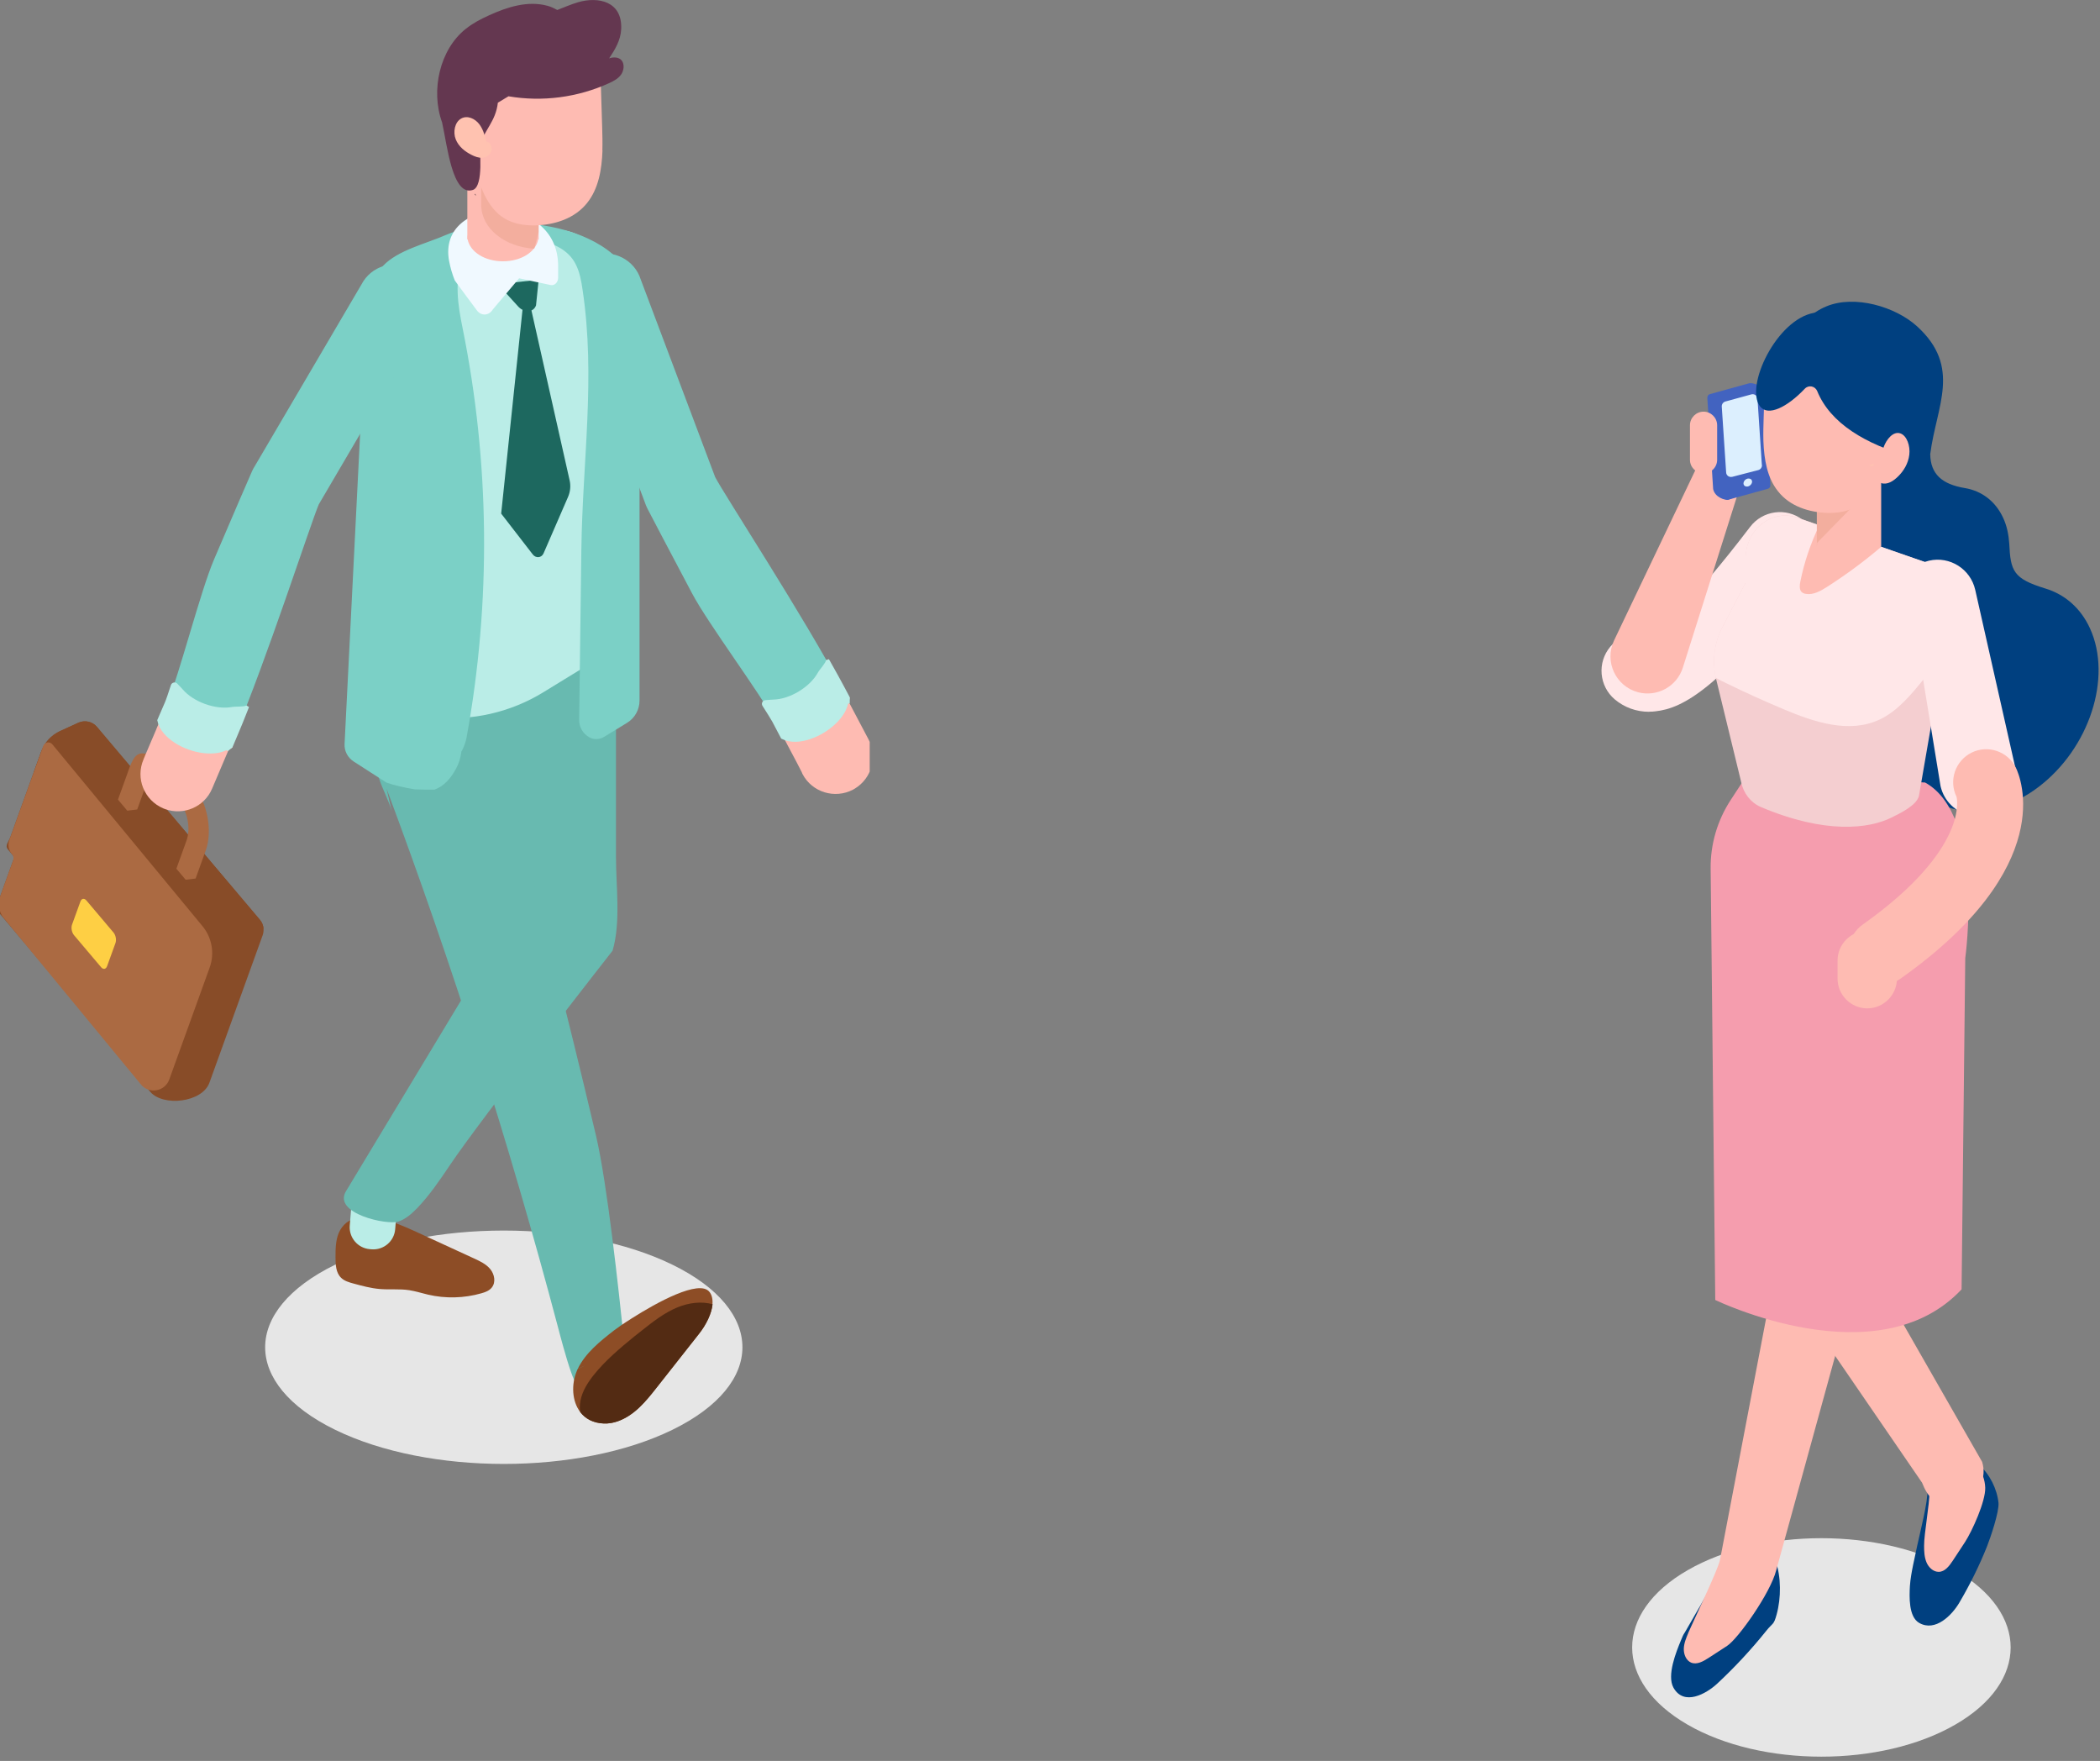 <svg width="198" height="166" viewBox="0 0 198 166" fill="none" xmlns="http://www.w3.org/2000/svg">
<rect x="0" y="0" width="198" height="166" fill="#808080" stroke="none"/>
<path d="M63.41 134.776C54.623 139.075 40.377 139.075 31.59 134.776C22.803 130.478 22.803 123.522 31.59 119.224C40.377 114.925 54.623 114.925 63.41 119.224C72.197 123.522 72.197 130.478 63.41 134.776Z" fill="#E6E6E6"/>
<path d="M184.349 162.577C177.38 166.601 166.085 166.601 159.116 162.577C152.147 158.553 152.147 152.031 159.116 148.018C166.085 143.994 177.38 143.994 184.349 148.018C191.318 152.042 191.318 158.564 184.349 162.577Z" fill="#E6E6E6"/>
<g clip-path="url(#clip0_6122_4122)">
<path d="M51.217 77.336L57.849 61.199L33.459 64.334L41.071 78.336L51.217 77.336Z" fill="#68BAB0"/>
<path d="M33.719 114.882C32.937 114.861 32.259 115.487 31.947 116.205C31.644 116.924 31.634 117.726 31.634 118.518C31.634 119.206 31.665 119.966 32.155 120.446C32.468 120.758 32.916 120.883 33.344 120.998C34.147 121.216 34.95 121.435 35.784 121.508C36.722 121.592 37.671 121.477 38.599 121.623C39.194 121.717 39.767 121.904 40.351 122.039C41.999 122.425 43.751 122.383 45.388 121.914C45.753 121.81 46.128 121.675 46.368 121.373C46.764 120.883 46.629 120.133 46.232 119.643C45.836 119.154 45.242 118.883 44.679 118.622C42.968 117.831 41.248 117.049 39.538 116.257C37.859 115.487 36.118 114.695 34.261 114.653C33.667 114.643 32.895 114.903 32.948 115.497L33.74 114.882H33.719Z" fill="#8D4D26"/>
<path d="M35.487 110.175L35.654 110.188C36.787 110.281 37.636 111.28 37.544 112.412L37.26 115.88C37.167 117.012 36.167 117.86 35.034 117.768L34.868 117.754C33.735 117.662 32.886 116.662 32.978 115.531L33.262 112.063C33.354 110.931 34.355 110.082 35.487 110.175Z" fill="#BAEDE7"/>
<path d="M48.912 50.603L48.412 50.77C48.589 52.395 48.756 54.02 48.86 55.656C49.069 58.969 48.745 62.261 48.464 65.564C48.276 67.699 48.109 69.97 47.796 72.221L47.88 72.189L46.399 89.452C46.399 89.452 32.624 112.278 32.624 112.288C31.342 114.403 36.503 115.507 37.556 115.153C38.245 114.924 38.808 114.424 39.319 113.903C40.508 112.663 41.477 111.236 42.437 109.809C45.304 105.527 57.755 89.619 57.755 89.619C58.547 86.962 58.078 83.555 58.078 80.784V55.468L48.922 50.624L48.912 50.603Z" fill="#68BAB0"/>
<path d="M36.911 76.388C36.368 74.481 34.638 72.231 36.097 70.887C36.796 70.241 37.88 70.304 38.819 70.408C41.05 70.647 43.272 70.897 45.503 71.137C46.108 71.2 46.754 71.293 47.213 71.7C47.651 72.096 47.818 72.71 47.953 73.294C51.03 86.379 53.105 93.953 56.191 107.038C57.265 111.601 58.339 121.696 58.83 126.353C58.955 127.551 60.008 128.884 59.226 129.801C58.131 131.093 54.7 127.894 54.711 129.582C54.711 133.124 53.021 126.686 52.594 125.05C48.047 107.892 42.656 90.952 36.441 74.325L36.921 76.409L36.911 76.388Z" fill="#68BAB0"/>
<path d="M54.409 129.062C54.409 129.062 54.461 129.03 54.493 129.02C54.493 129.02 54.493 129.02 54.493 129.009L54.398 129.062H54.409Z" fill="#084FAB"/>
<path d="M67.182 122.956C67.099 123.821 66.588 124.873 65.92 125.717C64.586 127.415 63.24 129.114 61.906 130.812C60.905 132.083 59.852 133.395 58.277 133.968C57.849 134.125 57.38 134.208 56.922 134.187C55.91 134.145 55.18 133.729 54.711 133.114C53.918 132.083 53.856 130.489 54.388 129.228C54.408 129.166 54.45 129.093 54.481 129.03C54.805 128.895 55.024 128.791 55.159 128.728C54.898 128.843 54.481 129.02 54.481 129.02C55.211 127.53 56.567 126.447 57.891 125.415C58.162 125.207 58.767 124.78 59.56 124.28C61.937 122.769 65.91 120.592 66.88 121.769C67.13 122.071 67.213 122.488 67.172 122.956H67.182Z" fill="#8D4D26"/>
<path d="M79.746 65.699C79.746 65.699 79.778 65.678 79.788 65.668C79.892 65.876 79.997 66.074 80.111 66.272C79.861 65.803 79.611 65.324 79.35 64.835C75.836 58.188 68.318 46.676 67.431 44.978L60.414 26.35C59.83 24.496 57.849 23.475 55.992 24.058C54.147 24.652 53.114 26.621 53.699 28.476L60.81 47.384C60.873 47.561 60.946 47.749 61.029 47.916C61.321 48.489 63.135 51.937 65.242 55.917C66.775 58.813 71.665 65.335 73.021 67.908C73.313 68.45 73.584 68.97 73.834 69.45C74.136 69.606 74.522 69.7 74.992 69.689C76.65 69.658 78.631 68.45 79.434 67.001C79.694 66.522 79.799 66.085 79.757 65.71L79.746 65.699Z" fill="#7BD0C6"/>
<path d="M80.111 65.731C80.153 66.106 79.694 66.522 79.434 66.991C78.631 68.439 76.649 69.637 74.991 69.679C74.522 69.679 74.136 69.606 73.834 69.439C73.969 69.7 74.105 69.95 74.23 70.189C74.23 70.21 74.251 70.231 74.261 70.252C74.585 70.867 74.866 71.398 75.096 71.825C75.148 71.919 75.19 72.002 75.231 72.085C75.294 72.2 75.346 72.294 75.388 72.388C75.419 72.44 75.44 72.481 75.461 72.534C75.481 72.565 75.492 72.596 75.502 72.617C75.513 72.638 75.523 72.659 75.534 72.679C75.544 72.7 75.555 72.731 75.575 72.752C75.586 72.773 75.596 72.804 75.607 72.825C75.617 72.846 75.627 72.867 75.638 72.888C75.638 72.888 75.638 72.898 75.638 72.909C75.648 72.94 75.669 72.961 75.669 72.971C76.576 74.69 78.704 75.336 80.424 74.44C80.487 74.409 80.549 74.367 80.602 74.336C82.186 73.377 82.76 71.335 81.884 69.689C81.571 69.085 81.227 68.439 80.862 67.752C80.518 67.095 80.143 66.397 79.767 65.678C79.757 65.689 80.101 65.731 80.091 65.741L80.111 65.731Z" fill="#FEBBB2"/>
<path d="M78.151 62.136L78.255 62.313C78.777 63.23 79.204 64.011 79.58 64.71L80.122 65.73V66.272L79.955 66.356C79.903 66.606 79.799 66.856 79.663 67.116C79.246 67.877 78.506 68.564 77.671 69.075C76.827 69.585 75.878 69.908 75.012 69.929C74.512 69.929 74.084 69.846 73.73 69.658L73.657 69.627L72.812 68.022C72.698 67.804 72.312 67.199 71.895 66.543C71.749 66.314 71.895 66.022 72.166 66.001C72.478 65.981 72.76 65.949 72.896 65.949C74.47 65.918 76.368 64.772 77.119 63.397C77.286 63.095 77.849 62.511 77.88 62.23C77.911 62.22 77.943 62.209 77.974 62.199L78.162 62.136H78.151Z" fill="#BAEDE7"/>
<path d="M58.798 29.351V59.511C58.798 60.198 58.443 60.844 57.849 61.199L51.238 65.251C48.099 67.178 44.46 67.981 40.862 67.616C39.601 67.481 38.349 67.21 37.13 66.782L33.459 64.334L35.451 31.267C35.503 29.861 36.055 28.548 37.004 27.548C37.359 27.152 37.776 26.819 38.245 26.538L40.623 25.038L41.29 24.621C43.094 23.36 46.577 22.068 49.715 21.693C50.341 21.61 50.935 21.568 51.499 21.568C52.76 21.568 53.876 21.766 54.689 22.245C57.223 23.715 58.788 26.423 58.788 29.351H58.798Z" fill="#BAEDE7"/>
<g opacity="0.59">
<path d="M35.451 31.268C35.461 30.924 35.503 30.59 35.576 30.267C36.91 29.132 38.214 28.049 39.392 29.403C40.216 30.351 40.769 32.549 41.29 33.685C41.269 33.737 41.259 33.789 41.238 33.841C40.675 35.466 39.882 38.154 40.331 39.8C40.654 40.977 41.561 41.936 41.801 43.134C42.301 45.676 39.611 52.02 39.872 54.604C40.018 56.073 41.092 57.271 41.77 58.573C43.198 61.428 42.625 64.907 40.862 67.616C39.601 67.481 38.349 67.21 37.13 66.783L33.459 64.334L35.451 31.268Z" fill="#8DC0EF"/>
</g>
<path d="M34.449 31.247C34.449 31.142 34.47 31.028 34.48 30.924H34.407C34.407 30.924 34.449 29.09 34.449 29.08C34.512 27.569 35.106 26.131 36.128 25.048C37.505 23.59 40.143 22.975 41.957 22.183C48.026 19.526 60.299 21.245 60.299 29.34V66.032C60.299 66.897 59.851 67.699 59.11 68.147L56.962 69.46C56.535 69.72 55.982 69.752 55.544 69.491C54.95 69.147 54.595 68.533 54.606 67.845C54.679 62.501 54.752 57.146 54.814 51.801C54.919 43.529 56.17 35.549 54.929 27.319C54.804 26.475 54.658 25.621 54.261 24.871C52.927 22.277 48.693 22.194 46.191 22.735C45.263 22.933 44.606 23.339 44.136 23.881L46.055 23.329C45.179 23.61 44.355 24.027 43.667 24.59C42.791 26.319 43.188 28.861 43.615 30.924C46.18 43.592 46.316 56.75 44.001 69.47C43.917 69.929 43.751 70.429 43.5 70.856C43.438 71.408 43.271 71.95 43.01 72.439C42.478 73.429 41.832 74.117 40.966 74.44C40.351 74.44 39.726 74.44 39.11 74.409C38.161 74.252 37.192 74.044 36.441 73.773L33.344 71.783C32.781 71.419 32.447 70.783 32.489 70.116C32.812 63.824 34.439 31.247 34.439 31.236L34.449 31.247Z" fill="#7BD0C6"/>
<path d="M49.277 29.184L49.986 28.726L53.719 45.332C53.823 45.842 53.761 46.374 53.563 46.832L51.248 52.166C51.06 52.593 50.528 52.645 50.236 52.27L47.254 48.416L49.266 29.194L49.277 29.184Z" fill="#1D685F"/>
<path d="M50.789 26.361L50.539 28.788C50.289 29.486 49.392 29.517 48.818 28.851L46.941 26.788L50.789 26.371V26.361Z" fill="#1D685F"/>
<path d="M42.885 26.454C42.645 25.85 42.458 25.225 42.343 24.6C41.186 18.391 52.625 18.058 52.625 25.079V26.173C52.625 26.611 52.291 26.944 51.926 26.871L48.944 26.236L46.462 29.174C46.107 29.767 45.377 29.809 44.971 29.267C44.345 28.434 43.615 27.444 42.885 26.444V26.454Z" fill="#F0F9FF"/>
<path d="M46.421 14.309C46.421 14.309 46.4 14.319 46.389 14.33C46.379 14.277 46.379 14.224 46.379 14.172C46.379 14.224 46.389 14.267 46.432 14.298L46.421 14.309Z" fill="#715154"/>
<path d="M5.794 68.856C4.887 69.273 4.178 70.043 3.834 70.981L0.977 78.899C0.81 79.357 0.435 79.701 0.748 80.076L1.352 80.795L-0.16 84.983C-0.316 85.41 -0.233 85.879 0.059 86.223C0.059 86.223 14.126 102.871 14.157 102.912C15.357 104.34 19.069 103.944 19.747 102.058L24.762 88.171C24.835 87.963 24.866 87.744 24.846 87.535C24.825 87.244 24.71 86.942 24.512 86.712L9.142 68.522C8.714 68.012 7.995 67.856 7.39 68.127L5.805 68.856H5.794Z" fill="#884C28"/>
<path d="M3.907 70.783L3.188 72.784L19.256 88.15C19.945 88.806 20.956 89.015 21.853 88.671L24.846 87.535C24.825 87.244 24.71 86.942 24.512 86.712L9.142 68.522C8.714 68.012 7.995 67.856 7.39 68.127L5.607 68.939C4.825 69.304 4.209 69.96 3.917 70.773L3.907 70.783Z" fill="#884C28"/>
<path d="M1.123 80.514C0.81 80.149 0.716 79.638 0.883 79.18L4.084 70.314C4.209 69.96 4.678 69.866 4.929 70.158L19.058 87.264C19.986 88.358 20.257 89.869 19.767 91.213L15.961 101.756C15.554 102.892 14.063 103.162 13.292 102.235L0.309 86.483C-0.077 86.025 -0.233 85.181 -0.024 84.618L1.237 81.118C1.31 80.899 1.269 80.67 1.123 80.493V80.514Z" fill="#AB6A42"/>
<path d="M6.973 88.15L9.528 91.171C9.736 91.421 9.997 91.369 10.101 91.067L10.883 88.911C10.998 88.609 10.915 88.161 10.706 87.91L8.151 84.889C7.943 84.639 7.682 84.691 7.578 84.993L6.796 87.15C6.681 87.452 6.765 87.9 6.973 88.15Z" fill="#FECF44"/>
<path d="M12.072 72.731C12.489 71.564 12.812 70.877 13.657 71.044C14.356 70.71 15.69 71.117 16.431 72.002L18.339 74.252C19.569 75.711 20.049 78.368 19.402 80.159L18.443 82.816L17.505 82.931L16.629 81.889L17.588 79.232C17.984 78.138 17.692 76.523 16.942 75.638L15.033 73.388C14.835 73.148 14.627 72.992 14.408 72.908C14.199 73.065 14.022 73.304 13.897 73.648L12.937 76.305L11.999 76.419L11.123 75.377L12.082 72.721L12.072 72.731Z" fill="#AB6A42"/>
<path d="M21.707 70.158C21.707 70.158 21.738 70.158 21.759 70.168C21.665 70.377 21.582 70.585 21.488 70.794C21.696 70.304 21.915 69.804 22.124 69.293C25.075 62.386 29.308 49.291 30.059 47.541L40.132 30.372C41.206 28.747 40.758 26.569 39.131 25.506C37.505 24.444 35.325 24.881 34.261 26.507L24.032 43.925C23.928 44.082 23.834 44.259 23.761 44.426C23.5 45.009 21.957 48.582 20.184 52.729C18.891 55.74 16.9 63.647 15.753 66.314C15.513 66.876 15.283 67.418 15.065 67.918C15.127 68.252 15.304 68.606 15.607 68.97C16.67 70.231 18.86 71.023 20.487 70.731C21.019 70.637 21.425 70.429 21.696 70.158H21.707Z" fill="#7BD0C6"/>
<path d="M21.916 70.46C21.645 70.731 21.04 70.627 20.508 70.731C18.881 71.023 16.692 70.231 15.628 68.97C15.325 68.616 15.148 68.252 15.086 67.918C14.971 68.189 14.856 68.45 14.752 68.7C14.752 68.72 14.731 68.741 14.731 68.762C14.46 69.398 14.22 69.95 14.032 70.398C13.991 70.492 13.949 70.585 13.918 70.669C13.866 70.783 13.824 70.887 13.782 70.981C13.761 71.033 13.741 71.085 13.72 71.127C13.709 71.158 13.688 71.189 13.678 71.221C13.678 71.242 13.657 71.262 13.657 71.283C13.647 71.304 13.636 71.335 13.626 71.356C13.615 71.377 13.605 71.408 13.595 71.429C13.595 71.45 13.574 71.471 13.563 71.492C13.563 71.492 13.563 71.502 13.563 71.512C13.553 71.544 13.542 71.564 13.532 71.585C12.76 73.367 13.595 75.43 15.388 76.201C15.451 76.221 15.524 76.253 15.576 76.273C17.317 76.898 19.267 76.065 19.997 74.346C20.268 73.721 20.55 73.044 20.852 72.335C21.144 71.648 21.457 70.929 21.77 70.179C21.749 70.179 21.936 70.471 21.926 70.471L21.916 70.46Z" fill="#FEBBB2"/>
<path d="M23.47 66.668L23.397 66.856C23.011 67.835 22.677 68.668 22.364 69.387L21.916 70.45L21.499 70.793L21.332 70.721C21.103 70.835 20.842 70.918 20.56 70.971C19.705 71.117 18.704 70.992 17.776 70.658C16.848 70.325 15.993 69.783 15.44 69.127C15.117 68.741 14.919 68.356 14.846 67.96L14.825 67.887L15.545 66.22C15.649 65.991 15.878 65.314 16.118 64.574C16.202 64.324 16.525 64.251 16.713 64.439C16.932 64.668 17.13 64.876 17.213 64.97C18.225 66.168 20.31 66.928 21.864 66.647C22.198 66.585 23.011 66.647 23.24 66.501C23.271 66.512 23.292 66.533 23.324 66.553L23.491 66.658L23.47 66.668Z" fill="#BAEDE7"/>
<path d="M44.063 22.214V14.995C44.063 14.099 44.418 13.296 44.981 12.682C45.304 12.328 45.711 12.046 46.169 11.859C46.535 11.723 46.91 11.64 47.317 11.63C47.504 11.63 47.692 11.64 47.869 11.661C48.61 11.755 49.287 12.109 49.798 12.619C50.403 13.224 50.789 14.068 50.789 14.995V22.214V22.569H50.747C50.518 23.746 49.141 24.631 47.421 24.631C45.7 24.631 44.324 23.746 44.094 22.569H44.053V22.214H44.063Z" fill="#FEBBB2"/>
<g style="mix-blend-mode:multiply">
<path d="M50.393 23.444C47.598 23.298 45.377 21.516 45.377 19.349V12.411C45.992 12.213 46.66 12.119 47.369 12.119H47.556C47.692 12.119 47.817 12.13 47.953 12.151H48.067C48.38 12.203 48.693 12.307 48.974 12.463C49.11 12.515 49.225 12.599 49.339 12.682C49.392 12.724 49.444 12.765 49.496 12.797C49.631 12.911 49.746 13.036 49.861 13.161C50.424 13.807 50.778 14.693 50.778 15.682V21.881L50.382 23.423L50.393 23.444Z" fill="#EBA692" fill-opacity="0.6"/>
</g>
<path d="M67.181 122.956C67.098 123.821 66.587 124.873 65.919 125.717C64.585 127.415 63.239 129.114 61.905 130.812C60.904 132.083 59.85 133.395 58.276 133.968C57.848 134.125 57.379 134.208 56.92 134.187C55.909 134.145 55.179 133.729 54.71 133.114C54.689 132.979 54.668 132.833 54.668 132.676C54.668 131.77 55.043 130.937 55.565 130.176C55.7 129.978 55.836 129.791 55.982 129.614C57.077 128.249 58.422 127.113 59.788 125.999C60.017 125.821 60.247 125.634 60.486 125.446C61.55 124.603 62.645 123.738 63.907 123.227C64.939 122.811 66.128 122.644 67.191 122.946L67.181 122.956Z" fill="#532B13"/>
<path d="M56.806 14.172C56.743 15.984 56.43 17.787 55.367 19.12C54.188 20.61 52.301 21.193 50.497 21.245C49.506 21.266 48.484 21.131 47.598 20.61C45.94 19.62 45.169 17.485 44.741 15.463C44.595 14.693 44.47 13.922 44.428 13.14C44.397 12.255 44.449 11.359 44.689 10.505C45.2 8.661 46.472 7.139 48.005 6.181C49.538 5.223 51.289 4.785 53.041 4.587C53.896 4.483 54.803 4.462 55.575 4.889C56.086 5.17 56.482 5.712 56.597 6.306C56.649 6.514 56.649 6.744 56.618 6.952C56.67 8.608 56.722 10.244 56.774 11.9C56.795 12.64 56.816 13.401 56.795 14.161L56.806 14.172Z" fill="#FEBBB2"/>
<path d="M44.898 12.829C44.898 12.829 44.877 12.84 44.866 12.85C44.855 12.798 44.855 12.745 44.855 12.692C44.855 12.745 44.866 12.787 44.898 12.819V12.829Z" fill="#715154"/>
<path d="M44.898 12.828C44.898 12.828 44.971 12.775 45.012 12.755C45.116 12.692 45.273 12.65 45.346 12.755C45.398 12.828 45.315 12.911 45.252 12.921L45.513 13.192C45.262 13.265 44.981 13.088 44.898 12.828Z" fill="#715154"/>
<path d="M44.898 18.414C44.856 18.361 44.814 18.298 44.772 18.245C44.772 18.287 44.772 18.329 44.772 18.372L44.898 18.424V18.414Z" fill="#715154"/>
<path d="M58.62 5.702C58.338 5.358 57.796 5.368 57.431 5.504C57.973 4.691 58.515 3.816 58.568 2.764C58.703 0.107 56.388 -0.341 54.501 0.211C53.833 0.409 53.197 0.691 52.54 0.941C52.238 0.774 51.936 0.628 51.612 0.545C49.777 0.045 47.848 0.649 46.096 1.451C45.335 1.795 44.595 2.18 43.927 2.712C41.477 4.639 40.58 8.504 41.685 11.546C42.165 13.692 42.655 18.568 44.595 17.901C45.637 17.537 45.199 13.901 45.231 13.765C45.627 12.286 46.743 11.463 46.941 9.681L47.942 9.077C51.133 9.619 54.469 9.192 57.452 7.827C57.858 7.639 58.276 7.421 58.557 7.035C58.828 6.65 58.901 6.056 58.609 5.691L58.62 5.702Z" fill="#643750"/>
<path d="M45.846 13.348C46.211 13.369 46.451 13.848 46.336 14.224C46.221 14.599 45.856 14.838 45.502 14.87C45.147 14.901 44.782 14.765 44.459 14.599C43.833 14.286 43.239 13.817 42.968 13.13C42.697 12.442 42.874 11.505 43.489 11.171C44.073 10.848 44.803 11.181 45.21 11.734C45.617 12.286 45.773 13.005 45.929 13.692L45.867 13.348H45.846Z" fill="#FFC2B0"/>
</g>
<path d="M155.492 67.087C155.693 67.087 155.882 67.087 156.083 67.053C158.647 66.775 162.182 64.991 170.623 53.933C171.804 52.383 171.503 50.176 169.954 48.994C168.404 47.813 166.196 48.114 165.014 49.663C159.261 57.21 156.562 59.306 155.592 59.874C154.277 59.462 152.782 59.841 151.835 60.956C150.575 62.438 150.764 64.668 152.247 65.927C153.15 66.685 154.277 67.098 155.481 67.098L155.492 67.087Z" fill="#FFE7E8"/>
<path d="M164.2 45.439L158.67 62.929C158.112 64.702 156.261 65.727 154.455 65.259C152.337 64.702 151.244 62.361 152.181 60.377L160.175 43.633L164.189 45.45L164.2 45.439Z" fill="#FEBBB2"/>
<path d="M162.974 47.099L166.052 45.85C166.208 45.806 166.297 45.661 166.286 45.46V36.843C166.264 36.408 165.26 36.041 164.926 36.13L161.213 37.155C161.057 37.2 160.967 37.345 160.978 37.545L161.525 46.096C161.681 46.876 162.64 47.188 162.974 47.099Z" fill="#4263C0"/>
<path d="M162.975 47.099L166.688 46.073C166.845 46.029 166.934 45.884 166.923 45.683L166.376 37.133C166.343 36.698 165.897 36.263 165.562 36.364L161.849 37.389C161.693 37.434 161.604 37.579 161.615 37.779L162.162 46.33C162.195 46.764 162.641 47.199 162.975 47.099Z" fill="#4263C0"/>
<path d="M166.118 43.833L165.706 37.59C165.706 37.446 165.628 37.323 165.516 37.245C165.405 37.167 165.26 37.133 165.126 37.178L162.684 37.847C162.472 37.903 162.327 38.103 162.338 38.326L162.751 44.535C162.751 44.669 162.829 44.803 162.941 44.881C162.974 44.903 163.019 44.925 163.052 44.937C163.141 44.97 163.23 44.97 163.331 44.948L165.784 44.312C165.996 44.257 166.141 44.056 166.13 43.833H166.118Z" fill="#DCEFFE"/>
<path d="M165.17 45.538C165.092 45.738 164.869 45.895 164.657 45.861C164.445 45.839 164.334 45.649 164.412 45.438C164.49 45.226 164.713 45.081 164.925 45.114C165.136 45.136 165.248 45.326 165.17 45.538Z" fill="#DCEFFE"/>
<path d="M160.621 44.624C161.324 44.624 161.903 44.045 161.903 43.342V40.087C161.903 39.385 161.324 38.805 160.621 38.805C159.919 38.805 159.339 39.385 159.339 40.087V43.342C159.339 44.045 159.919 44.624 160.621 44.624Z" fill="#FEBBB2"/>
<path d="M160.251 151.461C159.85 152.153 159.448 152.844 159.058 153.535C158.668 154.237 158.813 153.847 158.5 154.605C158.032 155.731 157.14 157.938 157.787 159.097C158.768 160.836 160.853 159.699 161.935 158.685C163.551 157.18 165.101 155.519 166.54 153.724C167.153 152.955 167.231 153.223 167.51 152.197C168.379 149.042 167.476 144.316 164.298 145.018C163.139 145.275 162.548 146.222 162.124 147.504C161.656 148.931 160.976 150.213 160.251 151.473V151.461Z" fill="#004080"/>
<path d="M180.791 145.587C180.657 146.233 180.512 146.88 180.378 147.527C180.245 148.184 180.122 148.842 180.077 149.511C180.022 150.503 179.944 152.42 180.958 152.989C182.486 153.858 184.047 152.242 184.727 151.094C185.731 149.388 186.611 147.616 187.347 145.776C187.659 144.985 188.507 142.51 188.429 141.663C188.161 139.077 185.675 136.045 182.932 137.773C181.928 138.397 181.694 139.311 181.739 140.392C181.783 141.585 181.036 144.428 180.791 145.598V145.587Z" fill="#004080"/>
<path d="M172.237 99.002L170.475 109.135L186.888 137.807C187.334 139.256 186.643 140.761 185.349 141.151L183.744 141.641C182.528 142.009 181.748 141.106 181.224 139.769L163.629 114.107L163.094 104.108C166.193 102.525 169.249 100.83 172.237 99.002Z" fill="#FEBBB2"/>
<path d="M159.172 153.937C159.595 152.945 161.993 147.962 162.171 147.048L171.894 96.137L172.975 92.001C176.555 91.79 180.156 91.455 183.791 90.976L180.279 101.466L167.467 148.04C166.932 150.158 163.888 154.472 162.84 155.152C162.26 155.531 161.669 155.91 161.09 156.289C160.588 156.612 159.986 156.958 159.439 156.724C158.982 156.523 158.748 155.966 158.759 155.431C158.77 154.907 158.982 154.405 159.183 153.926L159.172 153.937Z" fill="#FEBBB2"/>
<path d="M181.917 140.649C181.939 141.786 181.404 144.584 181.415 145.721C181.415 146.245 181.437 146.78 181.638 147.27C181.839 147.761 182.285 148.173 182.786 148.173C183.377 148.173 183.79 147.616 184.124 147.114C184.503 146.535 184.894 145.944 185.273 145.364C185.953 144.316 187.213 141.529 187.179 140.247C187.135 138.742 186.076 137.483 185.083 136.368C184.604 135.822 184.024 135.242 183.321 135.253C182.853 135.264 182.452 135.554 182.14 135.911C181.616 136.524 181.326 137.36 181.359 138.185C181.404 139.266 181.95 140.292 181.983 141.384L181.917 140.638V140.649Z" fill="#FEBBB2"/>
<path d="M179.432 86.963L179.532 52.651C179.532 52.071 179.064 51.592 178.484 51.592C177.904 51.592 177.425 52.06 177.425 52.639L177.324 86.951C177.324 87.531 177.793 88.01 178.372 88.01C178.952 88.01 179.432 87.542 179.432 86.963Z" fill="#4263C0"/>
<path d="M169.127 36.175C169.161 35.929 169.183 35.684 169.194 35.439C169.373 32.541 169.161 30.155 172.193 28.884C174.858 27.769 178.716 28.907 180.746 30.757C184.983 34.614 182.574 38.27 181.994 42.807C182.017 44.691 183.109 45.65 185.25 46.007C186.811 46.263 188.138 47.222 188.874 48.827C189.22 49.574 189.387 50.388 189.443 51.235C189.565 53.832 189.822 54.546 192.832 55.471C194.65 56.017 196.166 57.288 197.058 59.239C199.177 63.876 196.991 70.565 192.186 74.199C187.38 77.833 181.749 77.008 179.631 72.382C178.739 70.431 178.616 68.112 179.118 65.816C179.965 61.992 179.597 61.357 177.902 59.963C177.902 59.963 177.902 59.963 177.891 59.952C177.334 59.495 176.865 58.893 176.52 58.146C175.784 56.541 175.784 54.579 176.364 52.706C177.166 50.12 177.044 48.437 175.773 47.489C174.903 47.088 173.955 46.787 172.929 46.597C171.279 46.285 169.885 45.249 169.105 43.543C167.979 41.08 168.826 38.672 169.116 36.175H169.127Z" fill="#004080"/>
<path d="M164.791 72.95L163.185 75.403C161.925 77.331 161.267 79.572 161.29 81.857L161.724 122.545C161.724 122.545 177.033 129.992 184.95 121.542L185.296 90.318C185.296 90.318 187.18 76.885 181.505 73.764L164.791 72.961V72.95Z" fill="#F59DAE"/>
<path d="M171.271 43.89C171.271 43.89 171.294 43.89 171.305 43.912C171.305 43.867 171.305 43.811 171.305 43.766C171.305 43.811 171.305 43.856 171.26 43.89H171.271Z" fill="#715154"/>
<path d="M184.394 57.366L183.223 61.747L180.926 75.046C180.681 75.949 179.109 76.685 178.328 77.075C176.21 78.123 172.095 78.647 166.019 76.072C165.082 75.67 164.38 74.79 164.168 73.72L161.77 63.865L161.737 63.665C161.447 62.137 161.67 60.543 162.372 59.183L164.591 54.925V52.651C164.591 49.953 166.977 48.002 169.375 48.76L171.527 49.507L177.358 51.536L182.387 53.286C183.959 53.833 184.84 55.638 184.383 57.366H184.394Z" fill="#F4CED0"/>
<path d="M184.391 57.366L183.221 61.747C182.63 62.472 182.05 63.196 181.459 63.921C180.221 65.448 178.928 67.031 177.211 67.834C174.345 69.171 171.067 68.079 168.157 66.853C166.362 66.095 164.578 65.292 162.827 64.434C162.47 64.266 162.102 64.088 161.757 63.876L161.723 63.676C161.433 62.148 161.656 60.554 162.359 59.194L164.578 54.936V52.662C164.578 49.964 166.964 48.013 169.361 48.771L171.513 49.518L177.344 51.547L182.373 53.297C183.945 53.843 184.826 55.649 184.369 57.377L184.391 57.366Z" fill="#FFE7E8"/>
<path d="M177.369 51.547C175.752 52.93 174.035 54.189 172.262 55.326C171.649 55.717 170.969 56.096 170.278 55.984C170.121 55.962 169.965 55.906 169.854 55.795C169.642 55.56 169.675 55.17 169.742 54.847C170.11 52.997 170.724 51.202 171.537 49.519L177.369 51.547Z" fill="#FEBBB2"/>
<path d="M177.368 43.855V51.525L171.303 52.049V43.855H177.368Z" fill="#FEBBB2"/>
<g style="mix-blend-mode:multiply">
<path d="M176.31 46.074L171.326 51.168L171.304 51.614V46.163L176.31 46.074Z" fill="#EBA692" fill-opacity="0.6"/>
</g>
<path d="M166.264 41.592C166.331 43.331 166.621 45.048 167.647 46.319C168.762 47.735 170.579 48.303 172.296 48.348C173.244 48.37 174.214 48.236 175.062 47.735C176.645 46.787 177.381 44.747 177.782 42.819C177.927 42.083 178.039 41.336 178.083 40.6C178.117 39.753 178.061 38.895 177.838 38.081C177.358 36.319 176.132 34.87 174.671 33.956C173.211 33.042 171.538 32.63 169.866 32.429C169.052 32.329 168.182 32.306 167.446 32.719C166.967 32.986 166.587 33.51 166.465 34.068C166.409 34.268 166.409 34.48 166.443 34.692C166.387 36.275 166.342 37.836 166.286 39.419C166.264 40.132 166.242 40.845 166.264 41.581V41.592Z" fill="#FEBBB2"/>
<path d="M185.687 76.852C184.372 76.539 183.29 75.514 182.967 74.109L180.202 57.199C179.756 55.237 179.934 53.297 181.885 52.851C183.848 52.405 185.788 53.642 186.234 55.593L190.047 72.504C190.493 74.466 189.255 76.406 187.304 76.852C186.747 76.974 186.2 76.963 185.676 76.852H185.687Z" fill="#FFE7E8"/>
<path d="M180.101 43.064C175.908 41.86 172.586 39.931 171.337 36.866C171.136 36.386 170.523 36.264 170.166 36.643C168.516 38.382 166.71 39.285 165.951 38.315C164.491 36.431 167.512 30.088 171.058 29.486C178.44 28.238 182.799 35.963 181.327 42.306L180.101 43.064Z" fill="#004080"/>
<path d="M179.221 92.235C177.816 93.228 175.876 92.904 174.883 91.5C173.891 90.095 174.214 88.155 175.619 87.163C185.754 79.973 184.495 75.157 184.472 75.113C183.714 73.563 184.361 71.702 185.899 70.944C187.449 70.186 189.311 70.832 190.07 72.371C190.516 73.296 194.05 81.712 179.221 92.235Z" fill="#FEBBB2"/>
<path d="M176.055 95.055C177.593 95.055 178.853 93.796 178.853 92.257V90.541C178.853 89.002 177.593 87.743 176.055 87.743C174.516 87.743 173.256 89.002 173.256 90.541V92.257C173.256 93.796 174.516 95.055 176.055 95.055Z" fill="#FEBBB2"/>
<path d="M176.23 43.844C176.364 43.944 176.509 43.944 176.654 43.889C176.665 43.844 176.654 43.788 176.676 43.733L176.23 43.833V43.844Z" fill="#FFC2B0"/>
<path d="M179.185 40.857C178.527 40.623 177.869 41.37 177.58 42.206C177.435 42.629 177.345 43.097 177.134 43.465C177.011 43.677 176.844 43.822 176.654 43.889C176.464 44.547 176.844 45.36 177.368 45.539C177.936 45.728 178.516 45.36 178.984 44.892C179.486 44.391 179.921 43.699 180.021 42.863C180.122 42.027 179.787 41.069 179.185 40.857Z" fill="#FEBBB2"/>
<defs>
<clipPath id="clip0_6122_4122">
<rect width="82" height="137" fill="white"/>
</clipPath>
</defs>
</svg>
